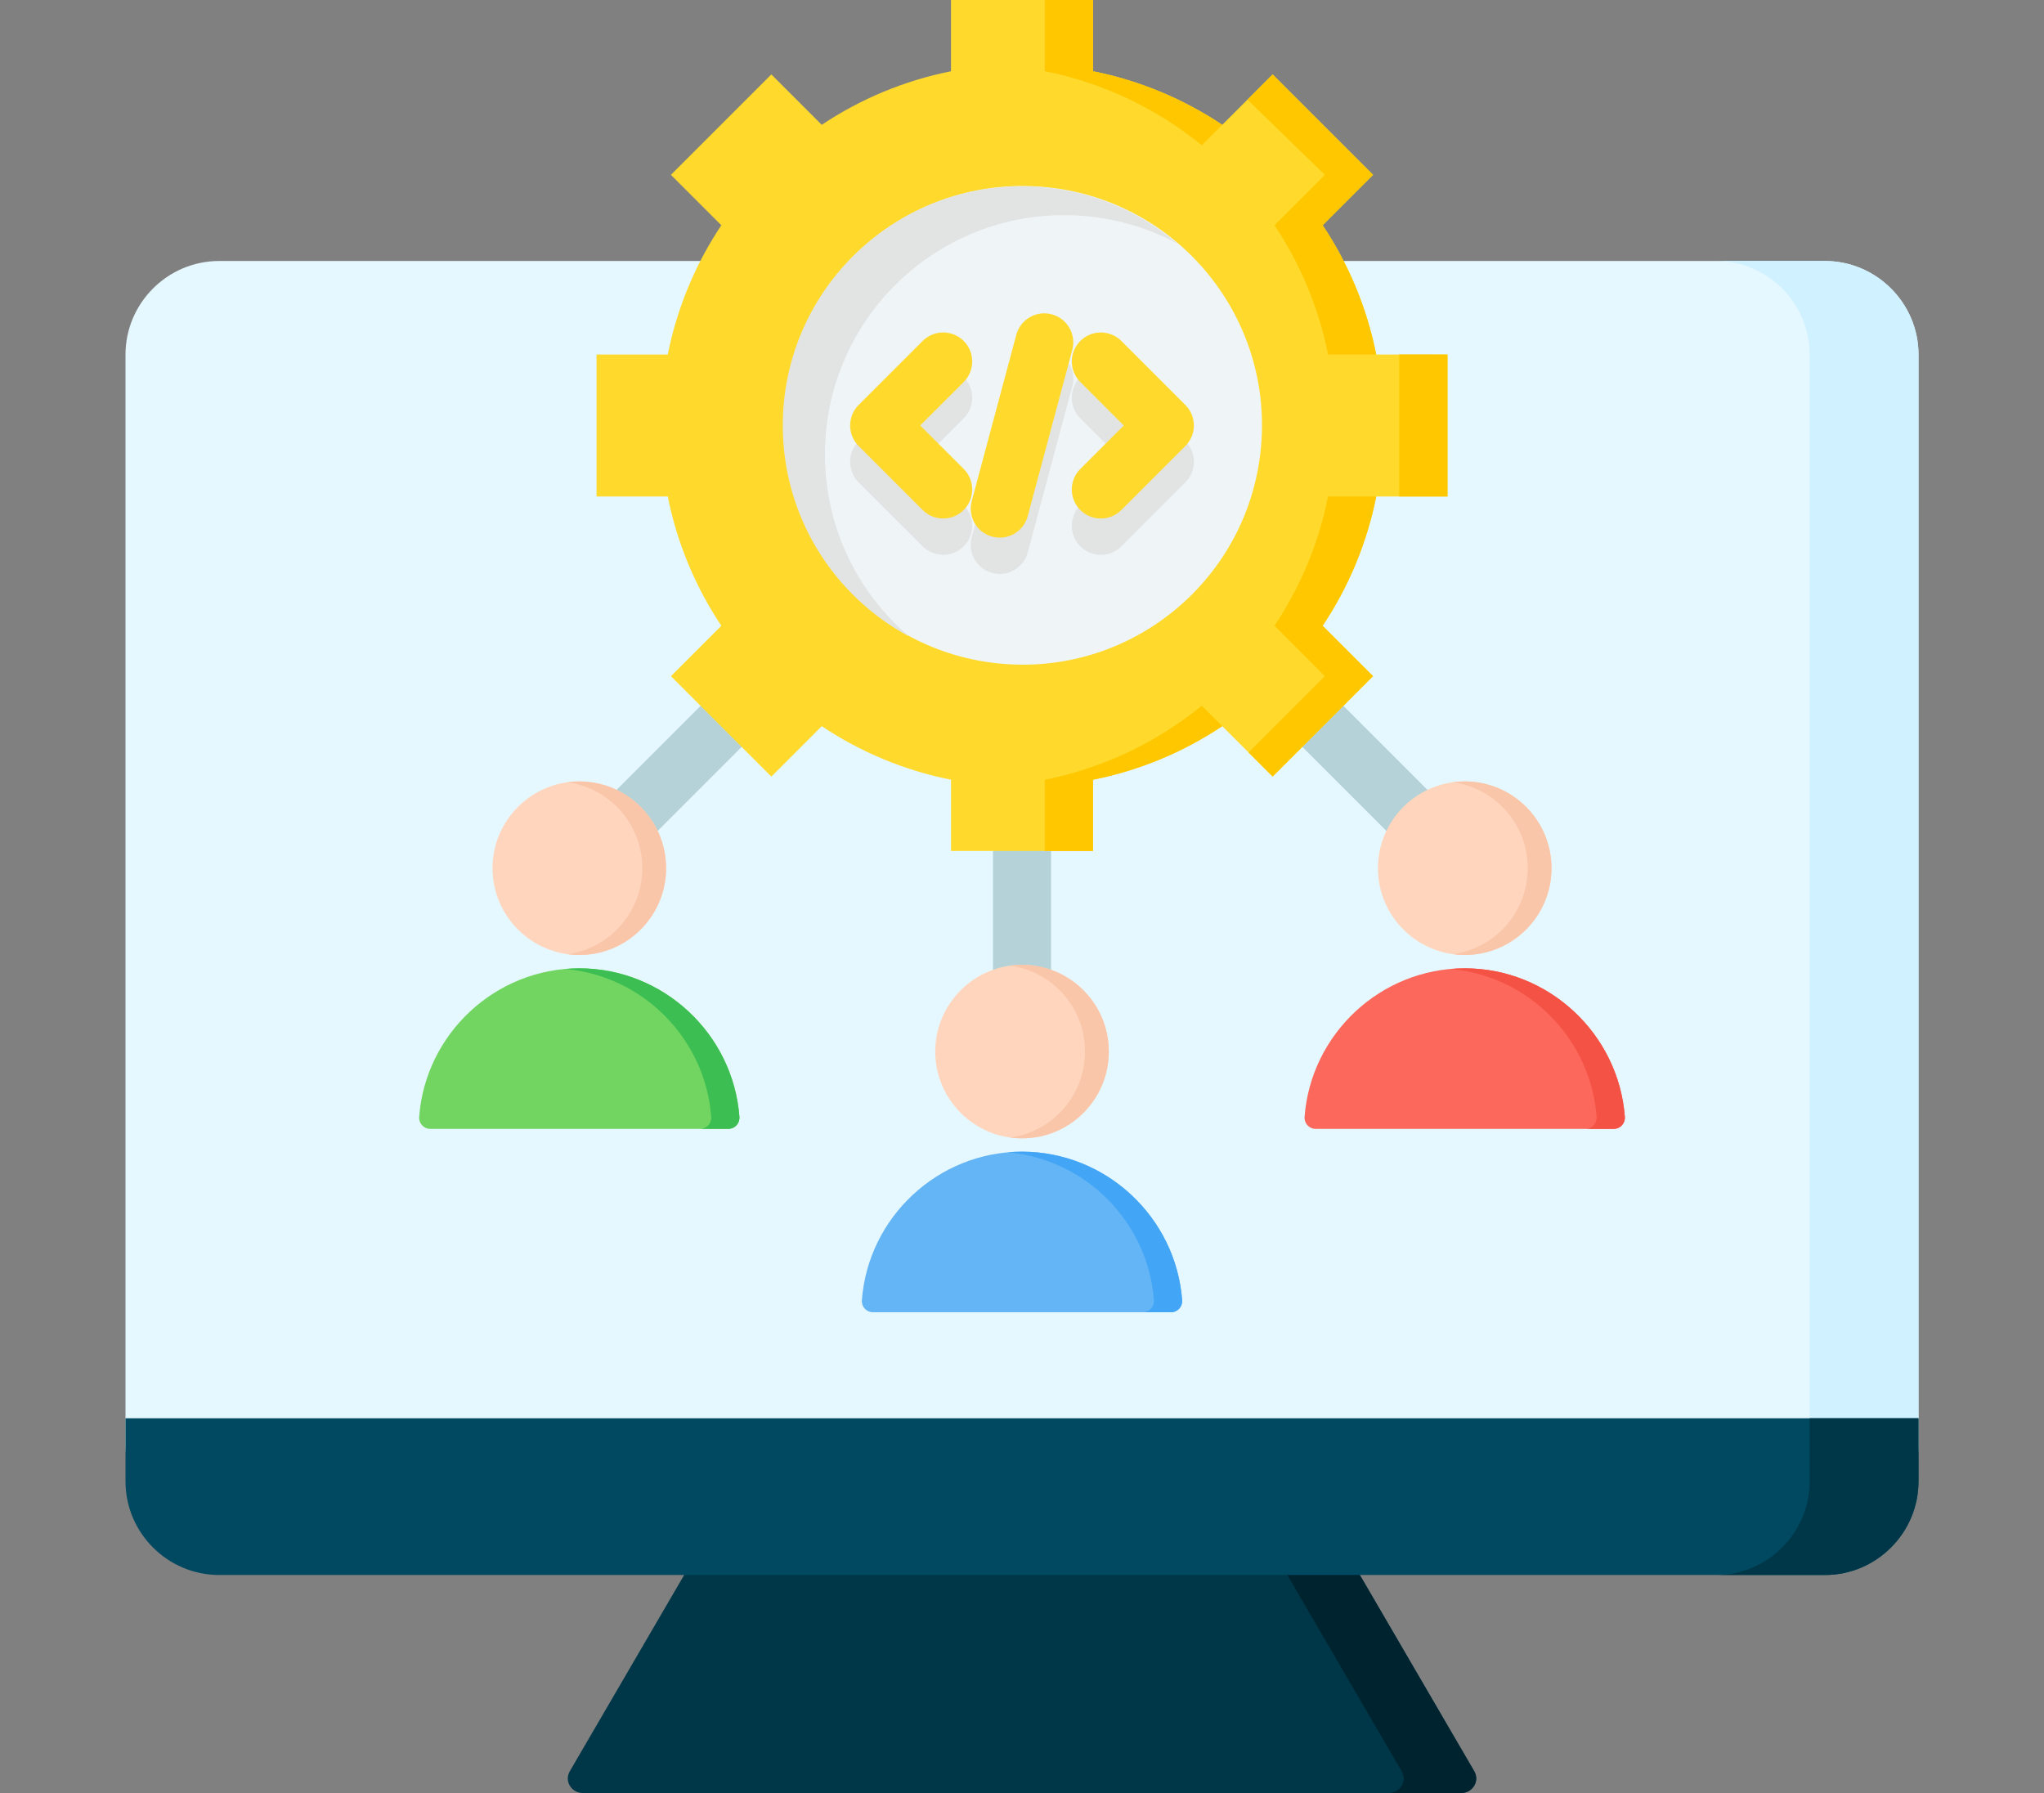 <svg width="114" height="100" viewBox="0 0 114 100" fill="none" xmlns="http://www.w3.org/2000/svg">
<rect x="0" y="0" width="114" height="100" fill="#808080" stroke="none"/>
<path fill-rule="evenodd" clip-rule="evenodd" d="M74.24 85.091L39.501 85.536L31.783 98.78C31.444 99.362 31.902 100 32.484 100H81.516C82.098 100 82.557 99.362 82.218 98.78L74.24 85.091Z" fill="#003748"/>
<path fill-rule="evenodd" clip-rule="evenodd" d="M74.24 85.091L70.222 85.142L78.169 98.78C78.508 99.362 78.049 100 77.468 100H81.516C82.098 100 82.557 99.362 82.218 98.78L74.24 85.091Z" fill="#00242F"/>
<path fill-rule="evenodd" clip-rule="evenodd" d="M101.78 14.556C104.651 14.556 107.001 16.905 107.001 19.777V80.597C107.001 83.468 104.651 85.818 101.78 85.818H12.221C9.35 85.818 7 83.469 7 80.597V19.777C7 16.905 9.349 14.556 12.221 14.556H101.78Z" fill="#E6F8FF"/>
<path fill-rule="evenodd" clip-rule="evenodd" d="M101.78 14.556C104.651 14.556 107.001 16.905 107.001 19.777V80.597C107.001 83.468 104.651 85.818 101.78 85.818H95.707C98.578 85.818 100.928 83.468 100.928 80.597V19.777C100.928 16.905 98.578 14.556 95.707 14.556H101.78Z" fill="#D0F1FF"/>
<path fill-rule="evenodd" clip-rule="evenodd" d="M107 79.1H7V82.621C7 85.493 9.349 87.842 12.22 87.842H101.78C104.651 87.842 107 85.493 107 82.621V79.1Z" fill="#004960"/>
<path fill-rule="evenodd" clip-rule="evenodd" d="M107 79.1H100.928V82.621C100.928 85.493 98.578 87.842 95.707 87.842H101.78C104.651 87.842 107 85.493 107 82.621V79.1Z" fill="#003748"/>
<path fill-rule="evenodd" clip-rule="evenodd" d="M33.454 49.567C32.822 50.199 31.796 50.199 31.164 49.567C30.532 48.935 30.532 47.909 31.164 47.277L42.927 35.515C43.559 34.882 44.584 34.882 45.217 35.515C45.849 36.147 45.849 37.172 45.217 37.805L33.454 49.567ZM82.836 47.277C83.469 47.91 83.469 48.935 82.836 49.567C82.204 50.199 81.179 50.199 80.546 49.567L68.784 37.804C68.151 37.172 68.151 36.147 68.784 35.514C69.416 34.882 70.442 34.882 71.074 35.514L82.836 47.277ZM58.62 58.649C58.62 59.544 57.895 60.269 57 60.269C56.106 60.269 55.381 59.544 55.381 58.649V42.015C55.381 41.12 56.106 40.395 57 40.395C57.895 40.395 58.62 41.12 58.62 42.015V58.649Z" fill="#B4D2D7"/>
<path fill-rule="evenodd" clip-rule="evenodd" d="M23.378 62.291C23.724 57.675 27.609 54.006 32.309 54.006C37.009 54.006 40.894 57.675 41.24 62.291C41.268 62.655 40.983 62.962 40.617 62.962H24.001C23.635 62.962 23.35 62.655 23.378 62.291Z" fill="#72D561"/>
<path fill-rule="evenodd" clip-rule="evenodd" d="M31.522 54.041C31.781 54.018 32.044 54.006 32.309 54.006C37.009 54.006 40.894 57.675 41.24 62.291C41.267 62.655 40.983 62.962 40.617 62.962H39.042C39.408 62.962 39.693 62.655 39.666 62.291C39.339 57.935 35.861 54.423 31.522 54.041Z" fill="#3CBE52"/>
<path fill-rule="evenodd" clip-rule="evenodd" d="M32.309 53.263C34.975 53.263 37.15 51.088 37.15 48.422C37.15 45.756 34.975 43.582 32.309 43.582C29.643 43.582 27.468 45.756 27.468 48.422C27.468 51.088 29.643 53.263 32.309 53.263Z" fill="#FFD6BD"/>
<path fill-rule="evenodd" clip-rule="evenodd" d="M32.309 43.582C32.084 43.582 31.862 43.597 31.645 43.627C34.004 43.95 35.822 45.974 35.822 48.422C35.822 50.87 34.004 52.894 31.645 53.217C31.862 53.247 32.084 53.263 32.309 53.263C34.982 53.263 37.15 51.095 37.15 48.422C37.15 45.749 34.982 43.582 32.309 43.582Z" fill="#F9C6AA"/>
<path fill-rule="evenodd" clip-rule="evenodd" d="M48.069 72.518C48.415 67.902 52.3 64.233 57 64.233C61.7 64.233 65.585 67.903 65.932 72.518C65.959 72.882 65.674 73.189 65.308 73.189H48.692C48.326 73.19 48.041 72.883 48.069 72.518Z" fill="#64B5F6"/>
<path fill-rule="evenodd" clip-rule="evenodd" d="M56.213 64.268C56.472 64.245 56.735 64.233 57 64.233C61.7 64.233 65.585 67.903 65.932 72.518C65.959 72.882 65.674 73.189 65.308 73.189H63.734C64.099 73.189 64.384 72.882 64.357 72.518C64.03 68.163 60.553 64.651 56.213 64.268Z" fill="#42A5F5"/>
<path fill-rule="evenodd" clip-rule="evenodd" d="M57 63.49C59.666 63.49 61.841 61.316 61.841 58.649C61.841 55.983 59.666 53.809 57 53.809C54.334 53.809 52.16 55.983 52.16 58.649C52.16 61.315 54.334 63.49 57 63.49Z" fill="#FFD6BD"/>
<path fill-rule="evenodd" clip-rule="evenodd" d="M57 53.809C56.775 53.809 56.553 53.825 56.336 53.854C58.696 54.178 60.513 56.201 60.513 58.649C60.513 61.098 58.696 63.121 56.336 63.445C56.553 63.474 56.775 63.49 57 63.49C59.674 63.49 61.841 61.323 61.841 58.649C61.841 55.976 59.673 53.809 57 53.809Z" fill="#F9C6AA"/>
<path fill-rule="evenodd" clip-rule="evenodd" d="M72.76 62.291C73.106 57.675 76.991 54.006 81.691 54.006C86.392 54.006 90.276 57.675 90.623 62.291C90.65 62.655 90.365 62.962 90 62.962H73.383C73.017 62.962 72.733 62.655 72.76 62.291Z" fill="#FC685B"/>
<path fill-rule="evenodd" clip-rule="evenodd" d="M80.904 54.041C81.164 54.018 81.426 54.005 81.691 54.005C86.392 54.005 90.276 57.675 90.623 62.29C90.65 62.655 90.365 62.962 90 62.962H88.425C88.791 62.962 89.075 62.655 89.048 62.29C88.721 57.935 85.244 54.423 80.904 54.041Z" fill="#F35244"/>
<path fill-rule="evenodd" clip-rule="evenodd" d="M81.691 53.263C84.358 53.263 86.532 51.088 86.532 48.422C86.532 45.756 84.358 43.581 81.691 43.581C79.025 43.581 76.851 45.756 76.851 48.422C76.851 51.088 79.025 53.263 81.691 53.263Z" fill="#FFD6BD"/>
<path fill-rule="evenodd" clip-rule="evenodd" d="M81.691 43.581C81.466 43.581 81.245 43.597 81.028 43.627C83.387 43.95 85.205 45.974 85.205 48.422C85.205 50.87 83.387 52.894 81.028 53.217C81.245 53.247 81.466 53.263 81.691 53.263C84.365 53.263 86.532 51.095 86.532 48.422C86.532 45.749 84.365 43.581 81.691 43.581Z" fill="#F9C6AA"/>
<path fill-rule="evenodd" clip-rule="evenodd" d="M53.04 0H60.96V3.974C63.583 4.497 66.021 5.529 68.169 6.962L70.98 4.15L76.581 9.751L73.769 12.562C75.203 14.71 76.234 17.149 76.757 19.771H80.731V27.691H76.757C76.234 30.313 75.203 32.752 73.769 34.9L76.581 37.711L70.98 43.312L68.169 40.5C66.021 41.934 63.583 42.965 60.96 43.488V47.462H53.04V43.488C50.418 42.966 47.979 41.934 45.831 40.501L43.02 43.312L37.42 37.712L40.231 34.9C38.797 32.753 37.766 30.314 37.243 27.691H33.27V19.771H37.243C37.766 17.149 38.798 14.71 40.231 12.562L37.42 9.751L43.02 4.151L45.831 6.962C47.979 5.528 50.418 4.497 53.04 3.974V0H53.04Z" fill="#FFDA2D"/>
<path fill-rule="evenodd" clip-rule="evenodd" d="M58.269 3.971C61.545 4.624 64.534 6.071 67.028 8.103L68.169 6.962C66.021 5.528 63.583 4.497 60.96 3.974L60.96 0H58.269V3.971ZM71.08 12.56C72.514 14.709 73.546 17.148 74.069 19.771H76.757C76.234 17.149 75.203 14.71 73.769 12.562L76.581 9.751L70.98 4.15L69.575 5.556L73.89 9.751L71.08 12.56ZM74.069 27.691C73.546 30.314 72.514 32.753 71.08 34.901L73.889 37.711L69.635 41.966L70.98 43.311L76.58 37.711L73.769 34.9C75.202 32.752 76.234 30.313 76.757 27.691H74.069ZM67.027 39.358C64.534 41.391 61.545 42.837 58.269 43.49V47.462H60.96V43.488C63.582 42.965 66.021 41.934 68.169 40.5L67.027 39.358ZM78.04 27.691H80.731V19.771L78.04 19.77V27.691Z" fill="#FFC700"/>
<path d="M70.338 24.83C70.95 17.484 65.491 11.033 58.145 10.422C50.799 9.81 44.348 15.27 43.736 22.616C43.125 29.962 48.584 36.412 55.93 37.024C63.276 37.636 69.727 32.176 70.338 24.83Z" fill="#EFF4F7"/>
<path fill-rule="evenodd" clip-rule="evenodd" d="M57 10.39C60.304 10.39 63.327 11.591 65.657 13.581C63.78 12.572 61.632 11.999 59.352 11.999C51.984 11.999 46.011 17.972 46.011 25.34C46.011 29.404 47.828 33.043 50.694 35.49C46.507 33.24 43.659 28.818 43.659 23.731C43.659 16.363 49.632 10.39 57 10.39Z" fill="#E2E3E3"/>
<path fill-rule="evenodd" clip-rule="evenodd" d="M53.749 28.18C54.381 28.812 54.381 29.837 53.749 30.469C53.116 31.102 52.091 31.102 51.459 30.469L47.889 26.9C47.257 26.267 47.257 25.242 47.889 24.61L51.459 21.041C52.091 20.408 53.116 20.408 53.749 21.041C54.381 21.673 54.381 22.698 53.749 23.331L51.324 25.755L53.749 28.18ZM57.32 30.811L59.806 21.535C60.036 20.672 59.523 19.785 58.66 19.555C57.798 19.324 56.911 19.837 56.681 20.7L54.195 29.975C53.965 30.838 54.477 31.725 55.34 31.955C56.203 32.186 57.09 31.673 57.32 30.811ZM62.542 30.47C61.909 31.102 60.884 31.102 60.252 30.47C59.62 29.837 59.619 28.812 60.252 28.18L62.676 25.755L60.252 23.331C59.619 22.698 59.619 21.673 60.252 21.041C60.884 20.408 61.91 20.408 62.542 21.041L66.111 24.61C66.744 25.243 66.744 26.268 66.111 26.9L62.542 30.47Z" fill="#E2E3E3"/>
<path fill-rule="evenodd" clip-rule="evenodd" d="M53.749 26.155C54.381 26.788 54.381 27.813 53.749 28.445C53.116 29.077 52.091 29.077 51.459 28.445L47.889 24.876C47.257 24.243 47.257 23.218 47.889 22.585L51.459 19.016C52.091 18.384 53.116 18.384 53.749 19.016C54.381 19.648 54.381 20.674 53.749 21.306L51.324 23.73L53.749 26.155ZM57.32 28.786L59.806 19.51C60.036 18.647 59.523 17.761 58.66 17.53C57.798 17.3 56.911 17.812 56.681 18.675L54.195 27.951C53.965 28.814 54.477 29.701 55.34 29.931C56.203 30.162 57.09 29.649 57.32 28.786ZM62.542 28.445C61.909 29.078 60.884 29.078 60.252 28.445C59.619 27.813 59.619 26.788 60.252 26.155L62.676 23.731L60.252 21.306C59.619 20.674 59.619 19.649 60.252 19.017C60.884 18.384 61.91 18.384 62.542 19.017L66.111 22.586C66.744 23.218 66.744 24.244 66.111 24.876L62.542 28.445Z" fill="#FFDA2D"/>
</svg>
